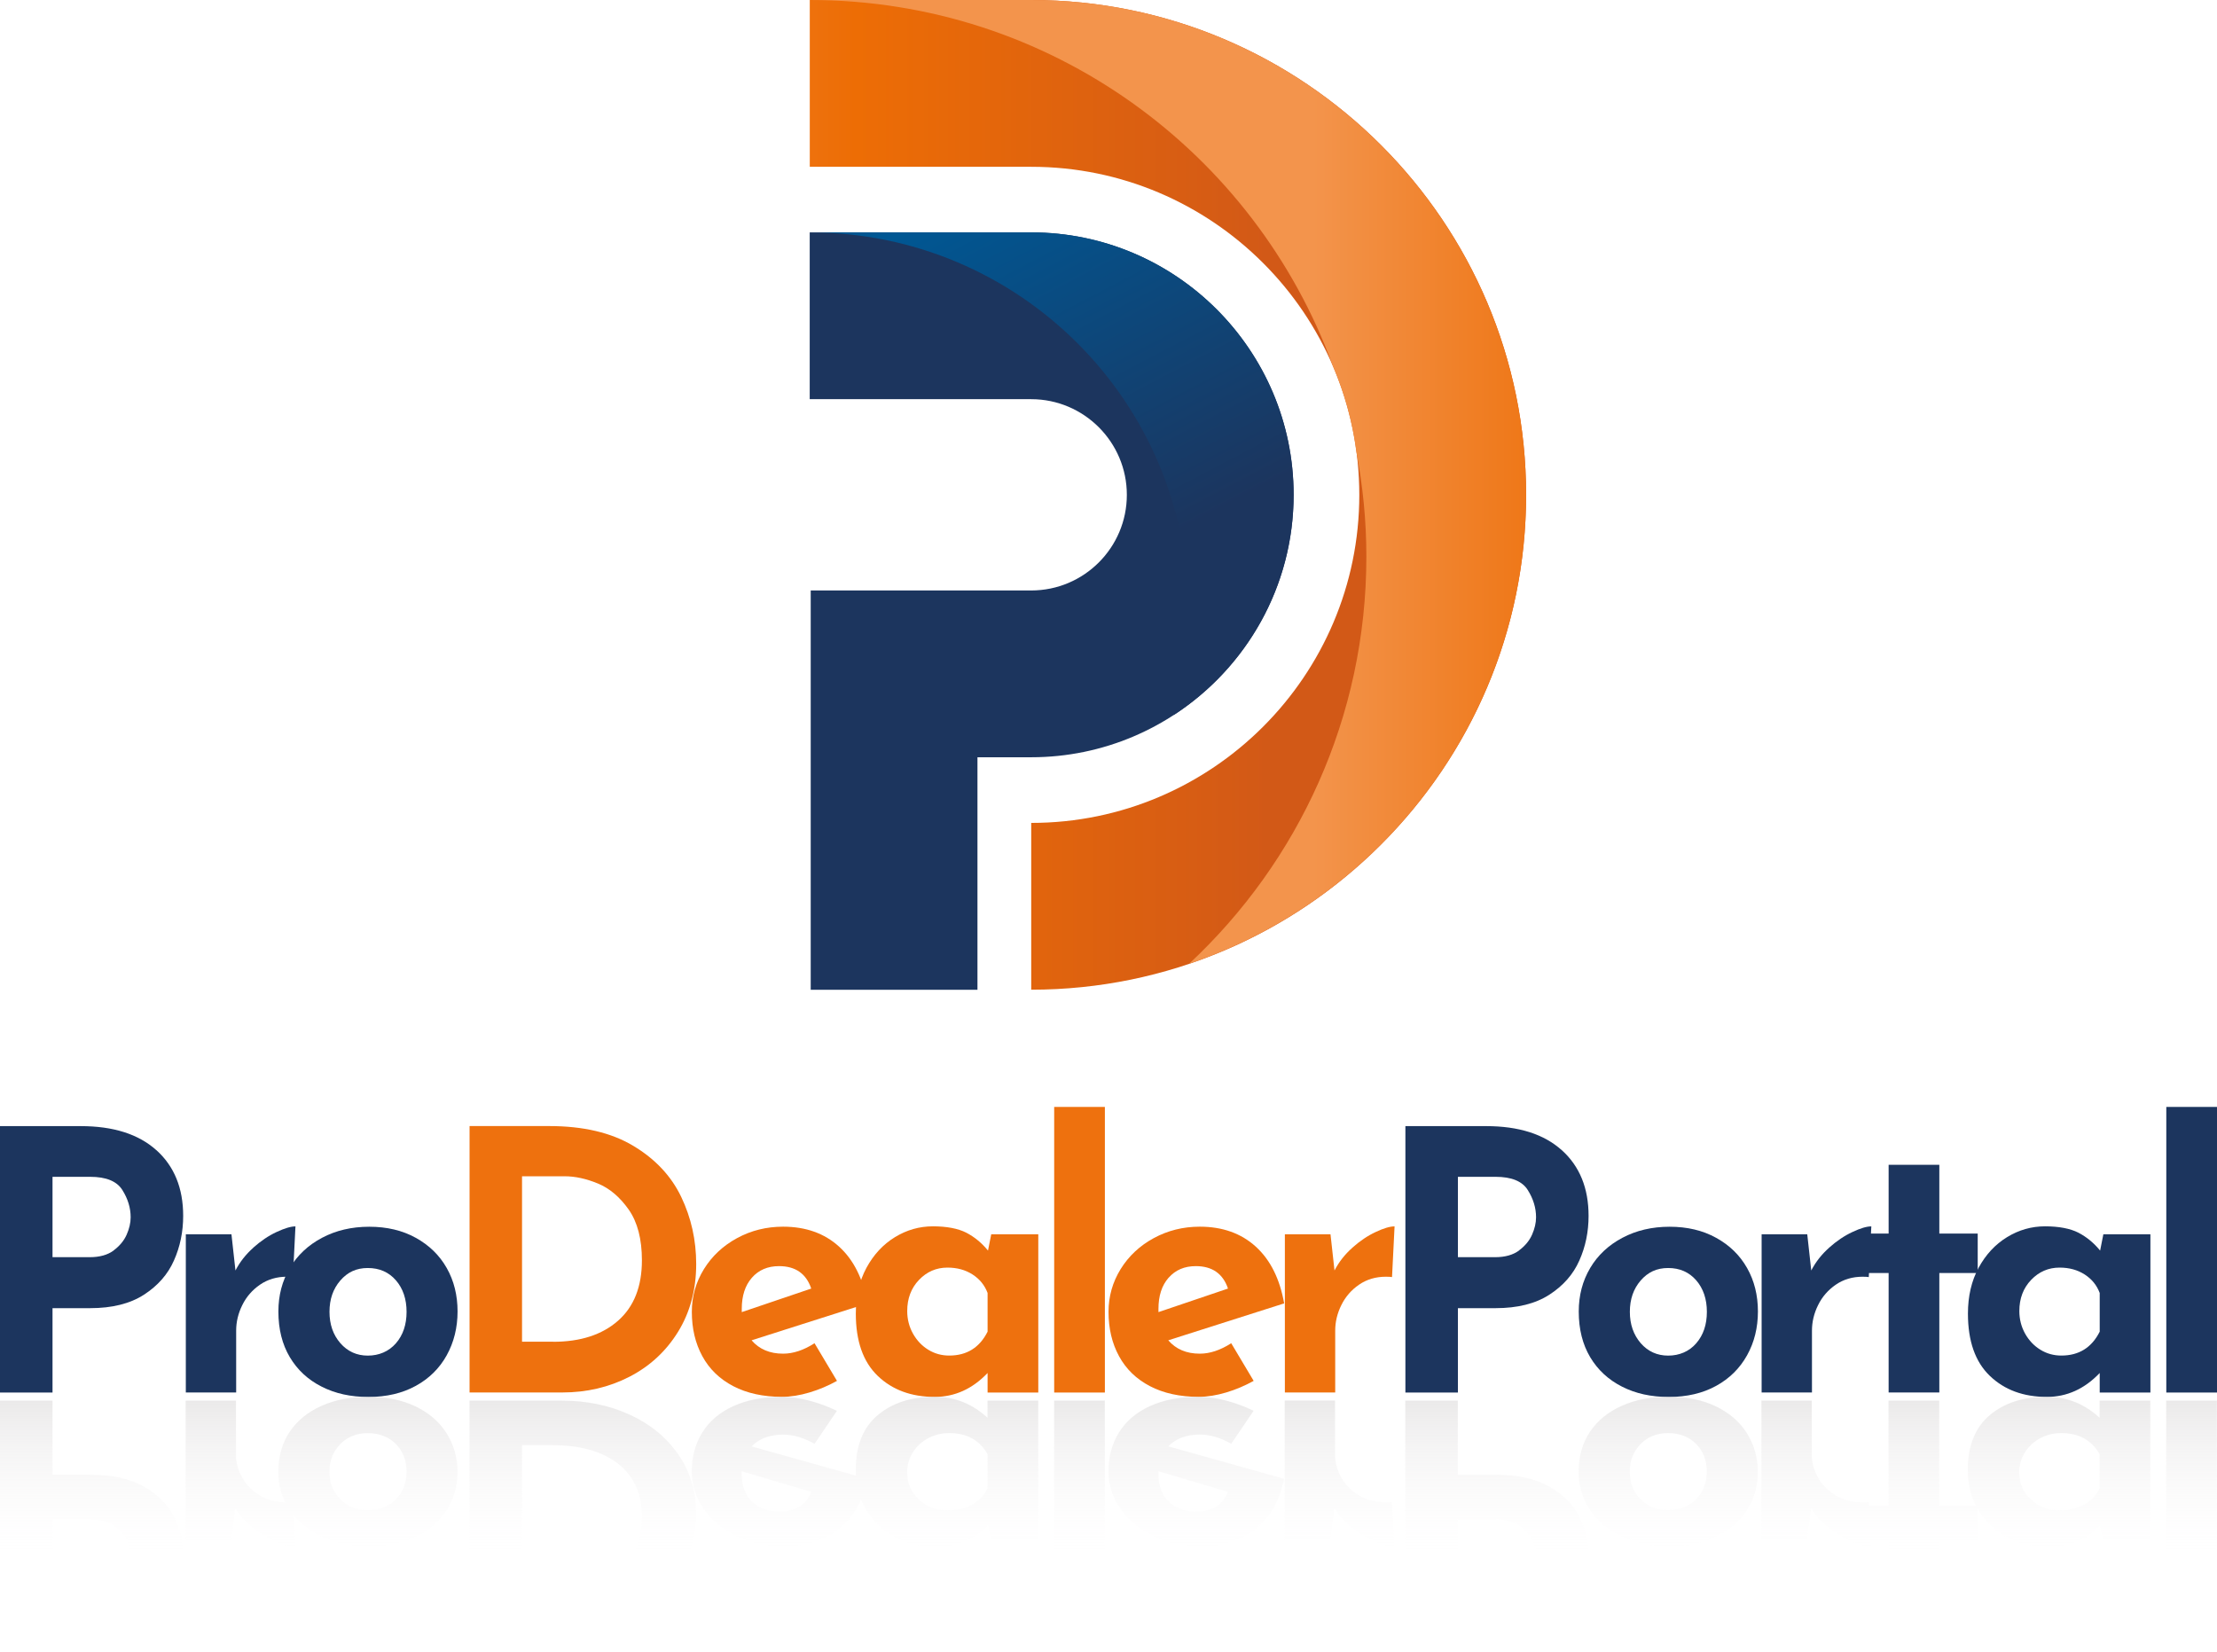 <?xml version="1.0" encoding="UTF-8"?> <svg xmlns="http://www.w3.org/2000/svg" xmlns:xlink="http://www.w3.org/1999/xlink" id="Layer_2" viewBox="0 0 376.53 280.54"><defs><style>.cls-1{fill:url(#Naranja);}.cls-2{fill:#ee710e;}.cls-3{fill:#1c355e;}.cls-4{fill:url(#Naranja-2);}.cls-5{fill:url(#Degradado_sin_nombre_119);}.cls-6{fill:url(#Degradado_sin_nombre_4);}</style><linearGradient id="Naranja" x1="74.72" y1="84.05" x2="215.69" y2="84.05" gradientUnits="userSpaceOnUse"><stop offset="0" stop-color="#f3944c"></stop><stop offset=".5" stop-color="#ed6d05"></stop><stop offset="1" stop-color="#d25917"></stop></linearGradient><linearGradient id="Naranja-2" x1="223.07" y1="81.84" x2="322.1" y2="81.84" xlink:href="#Naranja"></linearGradient><linearGradient id="Degradado_sin_nombre_119" x1="166.18" y1="32.51" x2="197.29" y2="91.96" gradientUnits="userSpaceOnUse"><stop offset="0" stop-color="#005793"></stop><stop offset="1" stop-color="#1c355e"></stop></linearGradient><linearGradient id="Degradado_sin_nombre_4" x1="188.27" y1="276.25" x2="188.27" y2="212.93" gradientUnits="userSpaceOnUse"><stop offset=".17" stop-color="#fff" stop-opacity="0"></stop><stop offset=".66" stop-color="#d3d0d1" stop-opacity=".58"></stop><stop offset="1" stop-color="#b4afb1"></stop></linearGradient></defs><g id="Capa_2"><path class="cls-3" d="m26.56,195.35c3.03,2.73,4.55,6.45,4.55,11.16,0,2.71-.52,5.24-1.57,7.59-1.04,2.36-2.75,4.29-5.1,5.81-2.36,1.52-5.4,2.28-9.13,2.28h-6.39v14.33H0v-45.25h13.71c5.53,0,9.82,1.36,12.85,4.09Zm-7.26,17.03c1.02-.76,1.76-1.65,2.21-2.67.45-1.02.68-2.01.68-2.95,0-1.6-.47-3.15-1.41-4.64-.94-1.5-2.77-2.24-5.47-2.24h-6.39v13.65h6.33c1.68,0,3.03-.38,4.06-1.14Z"></path><path class="cls-3" d="m43.01,211.92c1.29-1.15,2.61-2.04,3.97-2.67s2.42-.95,3.2-.95l-.43,8.61c-.25-.04-.59-.06-1.04-.06-1.72,0-3.24.45-4.55,1.35-1.31.9-2.32,2.06-3.01,3.47-.7,1.41-1.04,2.86-1.04,4.33v10.51h-8.55v-26.87h7.75l.68,6.15c.74-1.43,1.75-2.73,3.04-3.87Z"></path><path class="cls-3" d="m49.22,215.37c1.29-2.17,3.11-3.88,5.47-5.13,2.36-1.25,5.03-1.88,8.02-1.88s5.63.62,7.9,1.88c2.27,1.25,4.03,2.96,5.26,5.13,1.23,2.17,1.84,4.63,1.84,7.38s-.62,5.23-1.84,7.44-2.98,3.95-5.26,5.2-4.95,1.88-8.02,1.88-5.65-.58-7.96-1.75c-2.32-1.17-4.12-2.84-5.41-5.01-1.29-2.17-1.94-4.75-1.94-7.75,0-2.75.65-5.21,1.94-7.38Zm8.58,12.76c1.23,1.41,2.79,2.12,4.67,2.12s3.56-.7,4.77-2.09c1.21-1.39,1.81-3.18,1.81-5.35s-.61-3.96-1.81-5.35c-1.21-1.39-2.8-2.09-4.77-2.09s-3.44.71-4.67,2.12c-1.23,1.42-1.84,3.19-1.84,5.32s.61,3.9,1.84,5.32Z"></path><path class="cls-2" d="m79.75,191.26h13.53c5.78,0,10.53,1.12,14.26,3.35,3.73,2.23,6.45,5.12,8.15,8.67,1.7,3.55,2.55,7.35,2.55,11.41,0,4.34-1.03,8.18-3.07,11.5-2.05,3.32-4.81,5.87-8.27,7.65-3.46,1.78-7.27,2.67-11.41,2.67h-15.74v-45.25Zm14.2,36.64c4.63,0,8.3-1.19,11.01-3.57,2.71-2.38,4.06-5.8,4.06-10.27,0-3.61-.75-6.48-2.24-8.61-1.5-2.13-3.24-3.61-5.23-4.43-1.99-.82-3.86-1.23-5.63-1.23h-7.26v28.1h5.29Z"></path><path class="cls-2" d="m138.34,228.15l3.81,6.39c-1.47.82-3.03,1.48-4.67,1.97-1.64.49-3.2.74-4.67.74-3.2,0-5.96-.61-8.27-1.81-2.32-1.21-4.07-2.91-5.26-5.1-1.19-2.19-1.78-4.7-1.78-7.53,0-2.62.69-5.04,2.06-7.26,1.37-2.21,3.25-3.97,5.63-5.26,2.38-1.29,4.98-1.94,7.81-1.94,3.85,0,7.02,1.13,9.5,3.38,2.48,2.25,4.09,5.47,4.83,9.65l-19.68,6.27c1.31,1.52,3.09,2.27,5.35,2.27,1.72,0,3.5-.59,5.35-1.78Zm-10.64-11.13c-1.15,1.31-1.72,3.07-1.72,5.29v.55l11.8-4c-.86-2.54-2.69-3.81-5.47-3.81-1.93,0-3.46.66-4.61,1.97Z"></path><path class="cls-2" d="m176.34,209.65v26.87h-8.61v-3.32c-2.58,2.71-5.57,4.06-8.98,4.06-3.98,0-7.2-1.19-9.68-3.57-2.48-2.38-3.72-5.9-3.72-10.58,0-2.95.6-5.54,1.81-7.78,1.21-2.23,2.82-3.97,4.83-5.2,2.01-1.23,4.16-1.84,6.46-1.84s4.26.36,5.66,1.08c1.39.72,2.62,1.73,3.69,3.04l.55-2.77h7.99Zm-8.61,16.54v-6.58c-.49-1.31-1.34-2.36-2.55-3.14-1.21-.78-2.63-1.17-4.27-1.17-1.89,0-3.5.7-4.83,2.09-1.33,1.39-2,3.16-2,5.29,0,1.39.33,2.67.98,3.84.66,1.17,1.53,2.08,2.61,2.74s2.26.98,3.54.98c2.99,0,5.16-1.35,6.52-4.06Z"></path><path class="cls-2" d="m187.65,188.01v48.51h-8.61v-48.51h8.61Z"></path><path class="cls-2" d="m209.11,228.15l3.81,6.39c-1.48.82-3.03,1.48-4.67,1.97-1.64.49-3.2.74-4.67.74-3.2,0-5.96-.61-8.27-1.81-2.32-1.21-4.07-2.91-5.26-5.1-1.19-2.19-1.78-4.7-1.78-7.53,0-2.62.69-5.04,2.06-7.26,1.37-2.21,3.25-3.97,5.63-5.26,2.38-1.29,4.98-1.94,7.81-1.94,3.85,0,7.02,1.13,9.5,3.38,2.48,2.25,4.09,5.47,4.83,9.65l-19.68,6.27c1.31,1.52,3.09,2.27,5.35,2.27,1.72,0,3.5-.59,5.35-1.78Zm-10.64-11.13c-1.15,1.31-1.72,3.07-1.72,5.29v.55l11.81-4c-.86-2.54-2.69-3.81-5.47-3.81-1.93,0-3.46.66-4.61,1.97Z"></path><path class="cls-2" d="m229.68,211.92c1.29-1.15,2.61-2.04,3.97-2.67,1.35-.64,2.42-.95,3.2-.95l-.43,8.61c-.25-.04-.59-.06-1.05-.06-1.72,0-3.24.45-4.55,1.35-1.31.9-2.32,2.06-3.01,3.47-.7,1.41-1.04,2.86-1.04,4.33v10.51h-8.55v-26.87h7.75l.68,6.15c.74-1.43,1.75-2.73,3.04-3.87Z"></path><path class="cls-3" d="m265.25,195.35c3.03,2.73,4.55,6.45,4.55,11.16,0,2.71-.52,5.24-1.57,7.59-1.04,2.36-2.75,4.29-5.1,5.81-2.36,1.52-5.4,2.28-9.13,2.28h-6.39v14.33h-8.92v-45.25h13.71c5.53,0,9.82,1.36,12.85,4.09Zm-7.26,17.03c1.02-.76,1.76-1.65,2.21-2.67.45-1.02.68-2.01.68-2.95,0-1.6-.47-3.15-1.41-4.64-.94-1.5-2.77-2.24-5.47-2.24h-6.39v13.65h6.33c1.68,0,3.03-.38,4.06-1.14Z"></path><path class="cls-3" d="m270.07,215.37c1.29-2.17,3.11-3.88,5.47-5.13,2.36-1.25,5.03-1.88,8.02-1.88s5.63.62,7.9,1.88c2.28,1.25,4.03,2.96,5.26,5.13,1.23,2.17,1.84,4.63,1.84,7.38s-.61,5.23-1.84,7.44c-1.23,2.21-2.98,3.95-5.26,5.2-2.27,1.25-4.95,1.88-8.02,1.88s-5.65-.58-7.96-1.75-4.12-2.84-5.41-5.01-1.94-4.75-1.94-7.75c0-2.75.65-5.21,1.94-7.38Zm8.58,12.76c1.23,1.41,2.79,2.12,4.67,2.12s3.56-.7,4.76-2.09c1.21-1.39,1.81-3.18,1.81-5.35s-.61-3.96-1.81-5.35c-1.21-1.39-2.8-2.09-4.76-2.09s-3.44.71-4.67,2.12c-1.23,1.42-1.84,3.19-1.84,5.32s.62,3.9,1.84,5.32Z"></path><path class="cls-3" d="m310.65,211.92c1.29-1.15,2.61-2.04,3.97-2.67,1.35-.64,2.42-.95,3.2-.95l-.43,8.61c-.25-.04-.59-.06-1.05-.06-1.72,0-3.24.45-4.55,1.35-1.31.9-2.32,2.06-3.01,3.47-.7,1.41-1.04,2.86-1.04,4.33v10.51h-8.55v-26.87h7.75l.68,6.15c.74-1.43,1.75-2.73,3.04-3.87Z"></path><path class="cls-3" d="m329.37,197.84v11.68h6.52v6.7h-6.52v20.29h-8.61v-20.29h-4.18v-6.7h4.18v-11.68h8.61Z"></path><path class="cls-3" d="m365.22,209.65v26.87h-8.61v-3.32c-2.58,2.71-5.57,4.06-8.98,4.06-3.98,0-7.2-1.19-9.68-3.57-2.48-2.38-3.72-5.9-3.72-10.58,0-2.95.6-5.54,1.81-7.78,1.21-2.23,2.82-3.97,4.83-5.2,2.01-1.23,4.16-1.84,6.46-1.84s4.26.36,5.66,1.08c1.39.72,2.62,1.73,3.69,3.04l.55-2.77h7.99Zm-8.61,16.54v-6.58c-.49-1.31-1.34-2.36-2.55-3.14-1.21-.78-2.63-1.17-4.27-1.17-1.89,0-3.5.7-4.83,2.09-1.33,1.39-2,3.16-2,5.29,0,1.39.33,2.67.98,3.84.66,1.17,1.53,2.08,2.61,2.74s2.26.98,3.54.98c2.99,0,5.16-1.35,6.52-4.06Z"></path><path class="cls-3" d="m376.53,188.01v48.51h-8.61v-48.51h8.61Z"></path><path class="cls-3" d="m166.02,168.11h-28.33v-67.82h37.45c8.96,0,16.24-7.28,16.24-16.24s-7.29-16.25-16.25-16.25h-37.61v-28.33h37.61c24.58,0,44.57,20,44.57,44.57s-20,44.58-44.57,44.58h-9.12s0,39.49,0,39.49Z"></path><path class="cls-1" d="m259.19,84.05C259.19,37.7,221.49,0,175.14,0h-37.61v28.33h37.61c30.72,0,55.72,25,55.72,55.72s-25,55.72-55.72,55.72v28.33c46.35,0,84.05-37.7,84.05-84.05Z"></path><path class="cls-4" d="m175.14,0h-37.61c40.82,0,75.6,25.88,88.83,62.13,1.97,4.58,3.33,9.47,4,14.58,1.1,5.78,1.7,11.73,1.7,17.83,0,27.3-11.59,51.89-30.1,69.15,33.23-11.22,57.23-42.67,57.23-79.64C259.19,37.7,221.49,0,175.14,0Z"></path><path class="cls-5" d="m175.14,39.47h-37.61c35.52,0,64.32,28.8,64.32,64.32,0,6.12-.87,12.03-2.47,17.63,12.23-7.96,20.33-21.74,20.33-37.38,0-24.58-20-44.57-44.57-44.57Z"></path><path class="cls-6" d="m26.56,274.08c3.03-2.4,4.55-5.67,4.55-9.81,0-2.38-.52-4.6-1.57-6.67-1.05-2.07-2.75-3.77-5.1-5.11-2.36-1.33-5.4-2-9.13-2h-6.39v-12.59H0v39.78h13.71c5.53,0,9.82-1.2,12.85-3.59Zm-7.26-14.97c1.02.67,1.76,1.45,2.21,2.35.45.9.68,1.77.68,2.59,0,1.4-.47,2.76-1.41,4.08-.94,1.31-2.77,1.97-5.47,1.97h-6.39v-12h6.33c1.68,0,3.03.33,4.06,1Zm23.7.41c1.29,1.01,2.61,1.79,3.97,2.35,1.35.56,2.42.84,3.2.84l-.43-7.57c-.25.04-.6.05-1.05.05-1.72,0-3.24-.4-4.55-1.19-1.31-.79-2.32-1.81-3.01-3.05-.7-1.24-1.05-2.51-1.05-3.81v-9.24h-8.55v23.62h7.75l.68-5.4c.74,1.26,1.75,2.4,3.04,3.4Zm6.21-3.03c1.29,1.91,3.11,3.41,5.47,4.51,2.36,1.1,5.03,1.65,8.02,1.65s5.63-.55,7.9-1.65c2.28-1.1,4.03-2.6,5.26-4.51,1.23-1.91,1.84-4.07,1.84-6.49s-.62-4.59-1.84-6.54c-1.23-1.95-2.98-3.47-5.26-4.57-2.28-1.1-4.95-1.65-8.02-1.65s-5.65.51-7.96,1.54c-2.32,1.03-4.12,2.49-5.41,4.4-1.29,1.91-1.94,4.18-1.94,6.81,0,2.41.65,4.58,1.94,6.49Zm8.58-11.21c1.23-1.24,2.79-1.86,4.67-1.86s3.56.61,4.77,1.84c1.21,1.22,1.81,2.79,1.81,4.7s-.61,3.48-1.81,4.7c-1.21,1.22-2.8,1.84-4.77,1.84s-3.44-.62-4.67-1.86c-1.23-1.24-1.84-2.8-1.84-4.67s.61-3.43,1.84-4.68Zm21.95,32.4h13.53c5.78,0,10.53-.98,14.26-2.95,3.73-1.96,6.45-4.5,8.15-7.62,1.7-3.12,2.55-6.46,2.55-10.02,0-3.82-1.02-7.19-3.07-10.11-2.05-2.92-4.81-5.16-8.27-6.73-3.47-1.57-7.27-2.35-11.41-2.35h-15.74v39.78Zm14.2-32.21c4.63,0,8.3,1.04,11.01,3.13s4.06,5.1,4.06,9.02c0,3.17-.75,5.69-2.24,7.57-1.5,1.87-3.24,3.17-5.23,3.89s-3.86,1.08-5.63,1.08h-7.26v-24.7h5.29Zm44.39-.22l3.81-5.62c-1.48-.72-3.03-1.3-4.67-1.73-1.64-.43-3.2-.65-4.67-.65-3.2,0-5.95.53-8.27,1.59-2.32,1.06-4.07,2.56-5.26,4.48-1.19,1.93-1.78,4.13-1.78,6.62,0,2.31.69,4.43,2.06,6.38,1.37,1.95,3.25,3.49,5.63,4.62,2.38,1.13,4.98,1.7,7.81,1.7,3.85,0,7.02-.99,9.5-2.97,2.48-1.98,4.09-4.81,4.83-8.49l-19.67-5.51c1.31-1.33,3.1-2,5.35-2,1.72,0,3.5.52,5.35,1.57Zm-10.64,9.78c-1.15-1.15-1.72-2.7-1.72-4.65v-.49l11.81,3.51c-.86,2.23-2.69,3.35-5.47,3.35-1.93,0-3.47-.58-4.61-1.73Zm48.64,6.48v-23.62h-8.61v2.92c-2.58-2.38-5.57-3.57-8.98-3.57-3.98,0-7.2,1.04-9.68,3.13-2.48,2.09-3.72,5.19-3.72,9.29,0,2.59.6,4.87,1.81,6.84,1.21,1.96,2.82,3.49,4.83,4.57,2.01,1.08,4.16,1.62,6.46,1.62s4.26-.32,5.66-.94c1.39-.63,2.62-1.52,3.69-2.67l.55,2.43h7.99Zm-8.61-14.54v5.78c-.49,1.15-1.34,2.07-2.55,2.76-1.21.68-2.64,1.03-4.27,1.03-1.89,0-3.49-.61-4.83-1.84-1.33-1.23-2-2.78-2-4.65,0-1.22.33-2.35.98-3.38.65-1.03,1.53-1.83,2.61-2.4,1.09-.58,2.27-.86,3.54-.86,2.99,0,5.17,1.19,6.52,3.57Zm19.92,33.56v-42.64h-8.61v42.64h8.61Zm21.46-35.29l3.81-5.62c-1.47-.72-3.03-1.3-4.67-1.73-1.64-.43-3.2-.65-4.67-.65-3.2,0-5.95.53-8.27,1.59-2.32,1.06-4.07,2.56-5.26,4.48s-1.78,4.13-1.78,6.62c0,2.31.69,4.43,2.06,6.38,1.37,1.95,3.25,3.49,5.63,4.62s4.98,1.7,7.81,1.7c3.85,0,7.02-.99,9.5-2.97,2.48-1.98,4.09-4.81,4.83-8.49l-19.67-5.51c1.31-1.33,3.09-2,5.35-2,1.72,0,3.5.52,5.35,1.57Zm-10.64,9.78c-1.15-1.15-1.72-2.7-1.72-4.65v-.49l11.81,3.51c-.86,2.23-2.69,3.35-5.47,3.35-1.93,0-3.46-.58-4.61-1.73Zm31.2,4.48c1.29,1.01,2.61,1.79,3.97,2.35,1.35.56,2.42.84,3.2.84l-.43-7.57c-.25.04-.59.05-1.05.05-1.72,0-3.24-.4-4.55-1.19s-2.32-1.81-3.01-3.05-1.05-2.51-1.05-3.81v-9.24h-8.55v23.62h7.75l.68-5.4c.74,1.26,1.75,2.4,3.04,3.4Zm35.57,14.57c3.03-2.4,4.55-5.67,4.55-9.81,0-2.38-.52-4.6-1.57-6.67-1.05-2.07-2.75-3.77-5.1-5.11-2.36-1.33-5.4-2-9.13-2h-6.39v-12.59h-8.92v39.78h13.71c5.53,0,9.82-1.2,12.85-3.59Zm-7.26-14.97c1.02.67,1.76,1.45,2.21,2.35.45.9.68,1.77.68,2.59,0,1.4-.47,2.76-1.41,4.08-.94,1.31-2.77,1.97-5.47,1.97h-6.39v-12h6.33c1.68,0,3.03.33,4.06,1Zm12.08-2.62c1.29,1.91,3.11,3.41,5.47,4.51,2.36,1.1,5.03,1.65,8.02,1.65s5.63-.55,7.9-1.65c2.28-1.1,4.03-2.6,5.26-4.51s1.84-4.07,1.84-6.49-.62-4.59-1.84-6.54-2.98-3.47-5.26-4.57c-2.28-1.1-4.95-1.65-8.02-1.65s-5.65.51-7.96,1.54c-2.32,1.03-4.12,2.49-5.41,4.4-1.29,1.91-1.94,4.18-1.94,6.81,0,2.41.64,4.58,1.94,6.49Zm8.58-11.21c1.23-1.24,2.79-1.86,4.67-1.86s3.55.61,4.76,1.84c1.21,1.22,1.81,2.79,1.81,4.7s-.61,3.48-1.81,4.7c-1.21,1.22-2.8,1.84-4.76,1.84s-3.44-.62-4.67-1.86-1.84-2.8-1.84-4.67.62-3.43,1.84-4.68Zm32,14.24c1.29,1.01,2.61,1.79,3.97,2.35,1.35.56,2.42.84,3.2.84l-.43-7.57c-.25.04-.59.05-1.05.05-1.72,0-3.24-.4-4.55-1.19s-2.32-1.81-3.01-3.05-1.05-2.51-1.05-3.81v-9.24h-8.55v23.62h7.75l.68-5.4c.74,1.26,1.75,2.4,3.04,3.4Zm18.72,12.38v-10.27h6.52v-5.89h-6.52v-17.83h-8.61v17.83h-4.18v5.89h4.18v10.27h8.61Zm35.85-10.38v-23.62h-8.61v2.92c-2.58-2.38-5.57-3.57-8.98-3.57-3.98,0-7.2,1.04-9.68,3.13-2.48,2.09-3.72,5.19-3.72,9.29,0,2.59.6,4.87,1.81,6.84,1.21,1.96,2.82,3.49,4.83,4.57,2.01,1.08,4.16,1.62,6.46,1.62s4.26-.32,5.66-.94c1.39-.63,2.62-1.52,3.69-2.67l.55,2.43h7.99Zm-8.61-14.54v5.78c-.49,1.15-1.34,2.07-2.55,2.76-1.21.68-2.63,1.03-4.27,1.03-1.89,0-3.49-.61-4.83-1.84-1.33-1.23-2-2.78-2-4.65,0-1.22.33-2.35.98-3.38.66-1.03,1.53-1.83,2.61-2.4,1.09-.58,2.27-.86,3.54-.86,2.99,0,5.16,1.19,6.52,3.57Zm19.92,33.56v-42.64h-8.61v42.64h8.61Z"></path></g></svg> 